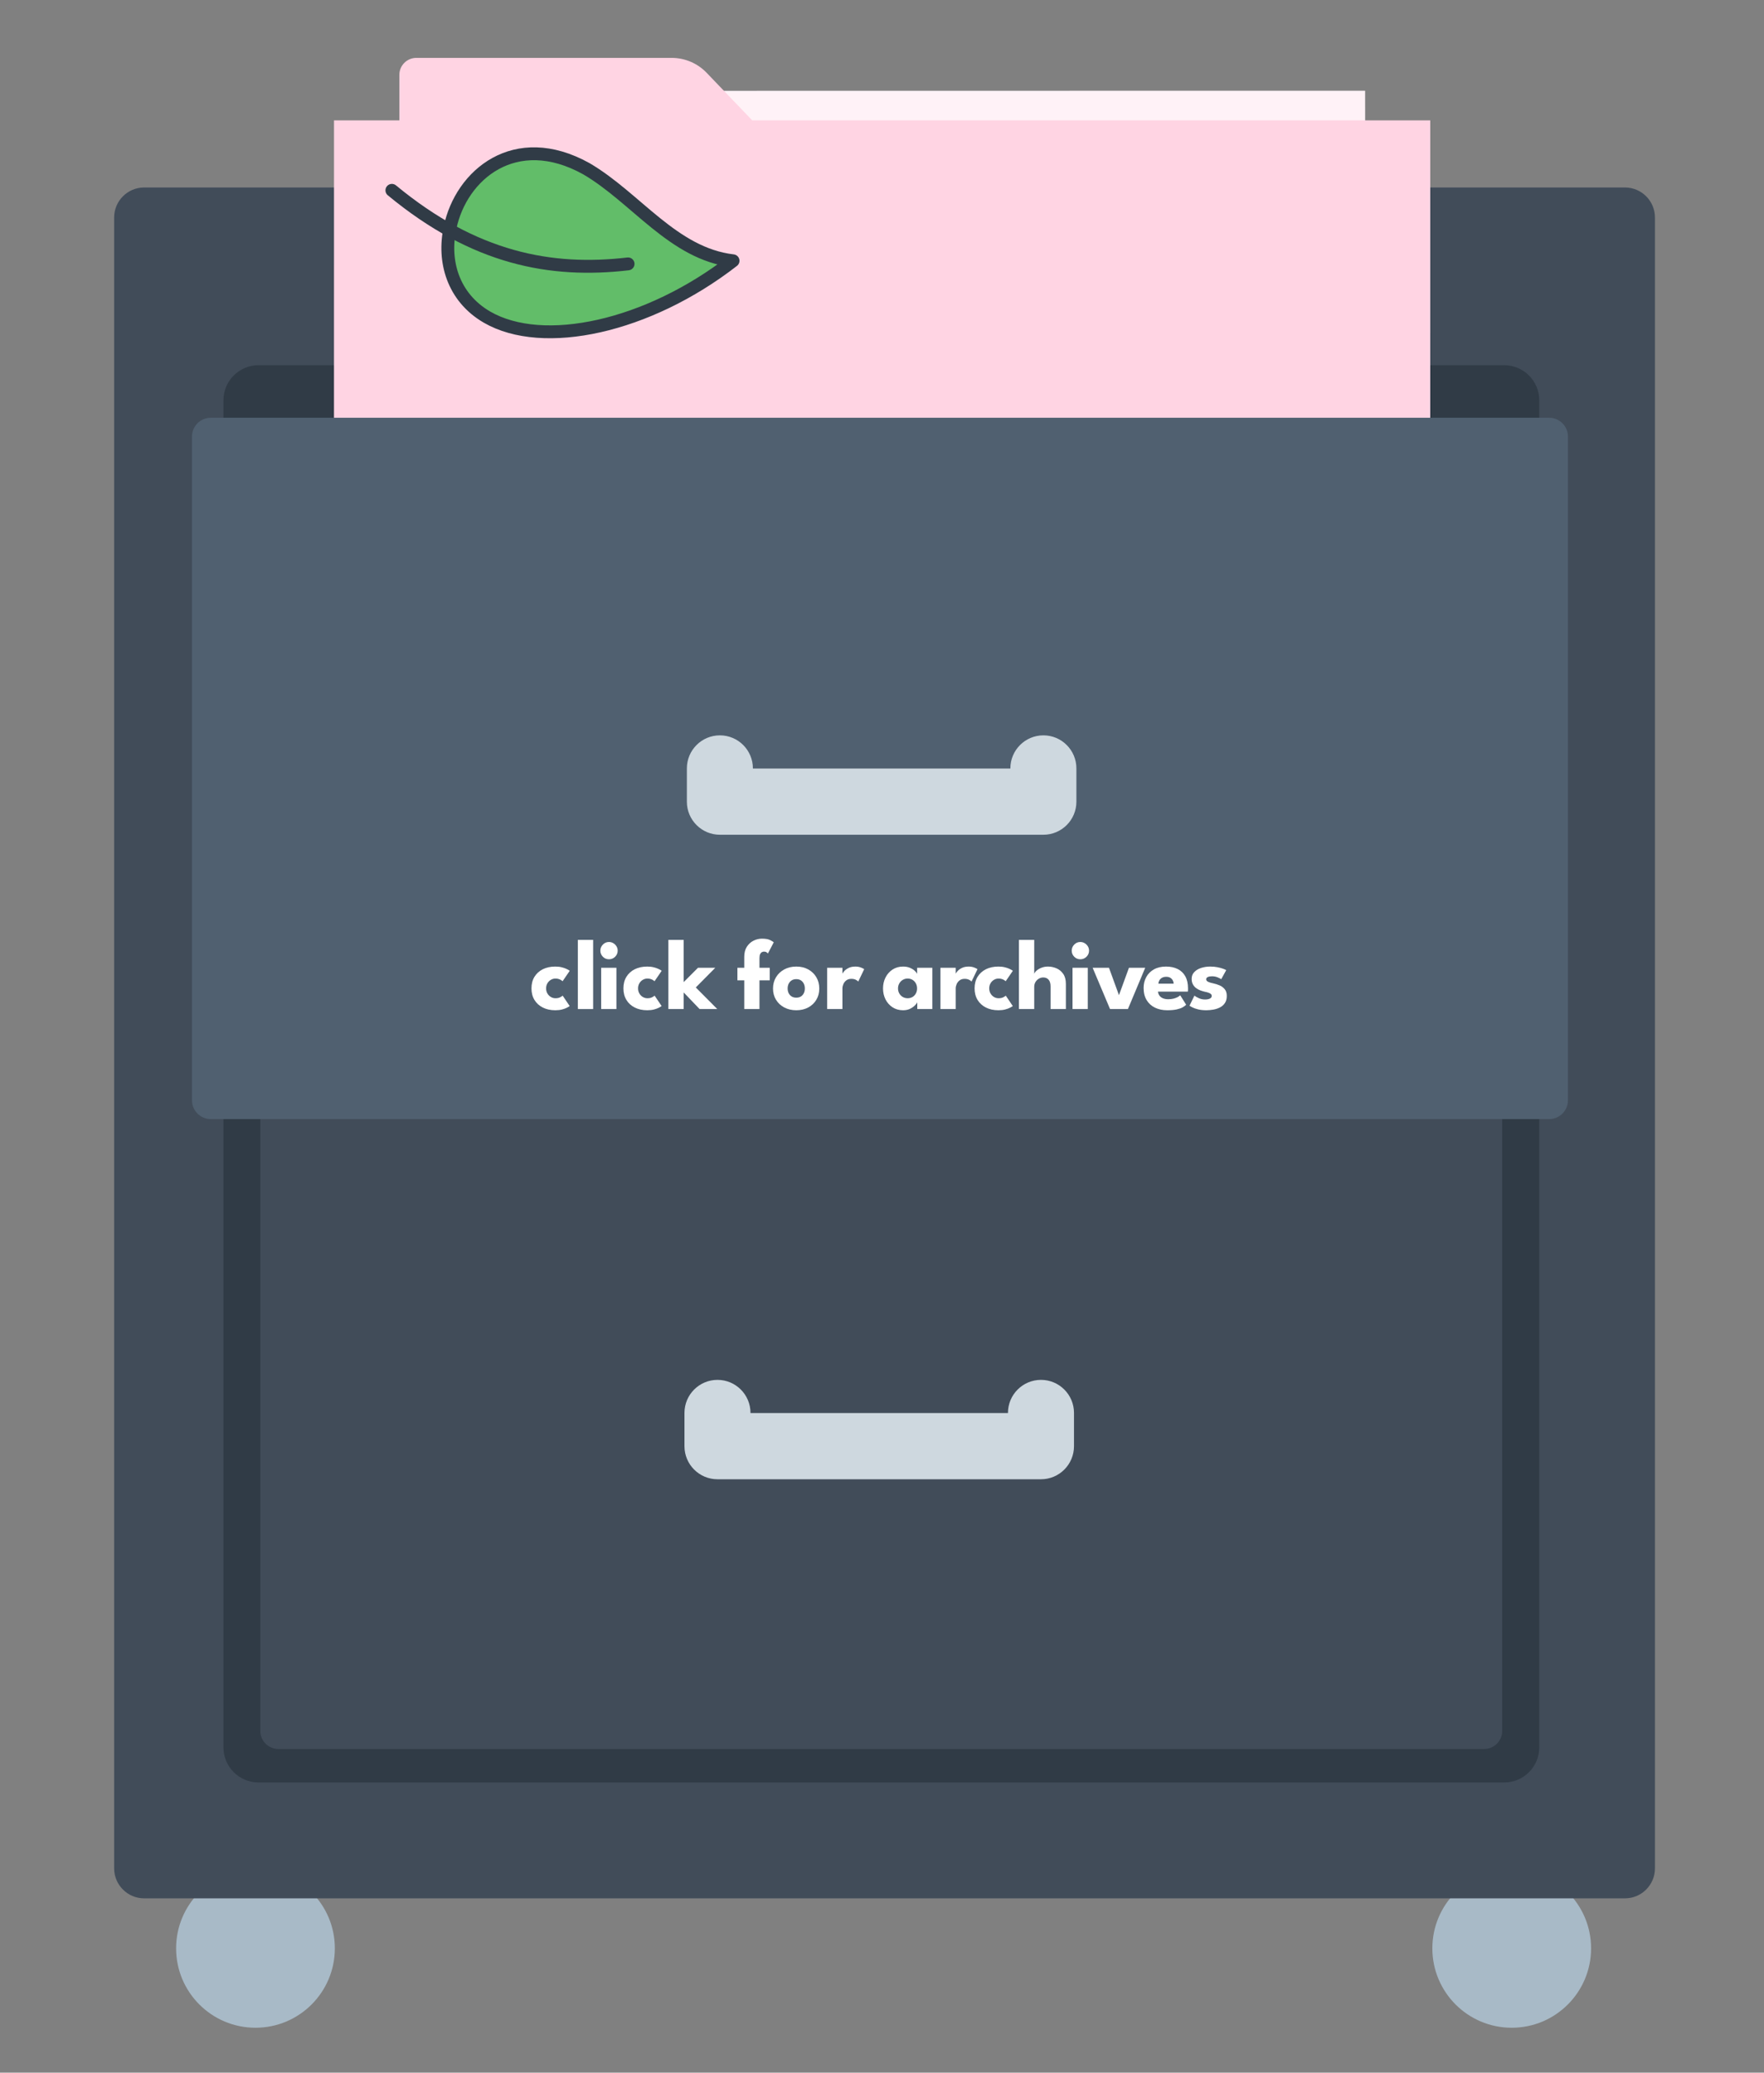 <?xml version="1.0" encoding="utf-8"?>
<svg xmlns="http://www.w3.org/2000/svg" height="100%" style="fill-rule:evenodd;clip-rule:evenodd;stroke-linejoin:round;stroke-miterlimit:2;" version="1.1" viewBox="0 0 2000 2350" width="100%">
    <rect x="0" y="0" width="2000" height="2350" fill="#808080" stroke="none"/>
    <g>
        <g transform="matrix(1.066,0,0,1.105,1392.78,-240.852)">
            <ellipse cx="301.295" cy="2217.13" rx="84.414" ry="81.464" style="fill:rgb(168,186,199);"/>
        </g>
        <g transform="matrix(1.066,0,0,1.105,-31.525,-240.852)">
            <ellipse cx="301.295" cy="2217.13" rx="84.414" ry="81.464" style="fill:rgb(168,186,199);"/>
        </g>
        <path d="M1547.76,102.857L1547.8,165.409L782.525,165.409L779.095,102.971L1547.76,102.857Z" style="fill:rgb(255,242,247);"/>
        <g transform="matrix(1,0,0,1.049,0,-19.308)">
            <path d="M1876.36,253.486L1876.36,2037.82C1876.36,2055.72 1861.11,2070.25 1842.32,2070.25L163.453,2070.25C144.669,2070.25 129.418,2055.72 129.418,2037.82L129.418,253.486C129.418,235.585 144.669,221.052 163.453,221.052L1842.32,221.052C1861.11,221.052 1876.36,235.585 1876.36,253.486Z" style="fill:rgb(65,76,89);"/>
        </g>
        <g transform="matrix(0.854,0,0,0.869,142.798,221.961)">
            <path d="M1876.36,266.91L1876.36,2024.39C1876.36,2049.7 1855.45,2070.25 1829.7,2070.25L176.072,2070.25C150.323,2070.25 129.418,2049.7 129.418,2024.39L129.418,266.91C129.418,241.6 150.323,221.052 176.072,221.052L1829.7,221.052C1855.45,221.052 1876.36,241.6 1876.36,266.91Z" style="fill:rgb(48,59,70);"/>
        </g>
        <g transform="matrix(0.806,0,0,0.414,190.822,1125.95)">
            <path d="M1876.36,270.437L1876.36,2020.87C1876.36,2048.12 1864.99,2070.25 1850.99,2070.25L154.784,2070.25C140.784,2070.25 129.418,2048.12 129.418,2020.87L129.418,270.437C129.418,243.181 140.784,221.052 154.784,221.052L1850.99,221.052C1864.99,221.052 1876.36,243.181 1876.36,270.437Z" style="fill:rgb(65,76,89);"/>
        </g>
        <path d="M378.667,499.281L1621.6,499.3L1621.61,136.5L852.907,136.5C852.907,136.5 821.32,103.543 801.227,82.579C790.851,71.754 776.506,65.633 761.511,65.633C698.994,65.633 529.324,65.633 472.011,65.633C461.401,65.633 452.799,74.233 452.798,84.843C452.797,105.83 452.794,136.5 452.794,136.5L378.7,136.485L378.667,499.281Z" style="fill:rgb(255,212,227);"/>
        <g transform="matrix(0.893,0,0,0.43,102.116,378.627)">
            <path d="M1876.36,270.437L1876.36,2020.87C1876.36,2048.12 1865.7,2070.25 1852.57,2070.25L153.206,2070.25C140.077,2070.25 129.418,2048.12 129.418,2020.87L129.418,270.437C129.418,243.181 140.077,221.052 153.206,221.052L1852.57,221.052C1865.7,221.052 1876.36,243.181 1876.36,270.437Z" style="fill:rgb(80,96,112);"/>
        </g>
        <g transform="matrix(2.28,0,0,2.28,-821.864,-1466.18)">
            <g transform="matrix(1,0,0,1,-0.439,0)">
                <path d="M637.123,1139.48C638.068,1139.48 638.849,1139.32 639.466,1138.99C640.083,1138.66 640.497,1138.4 640.709,1138.19L644.193,1143.36C643.924,1143.57 643.465,1143.85 642.816,1144.18C642.168,1144.52 641.356,1144.81 640.381,1145.07C639.406,1145.32 638.296,1145.45 637.05,1145.45C634.687,1145.45 632.616,1145 630.838,1144.1C629.059,1143.21 627.675,1141.95 626.683,1140.32C625.691,1138.69 625.195,1136.77 625.195,1134.57C625.195,1132.35 625.691,1130.43 626.683,1128.81C627.675,1127.2 629.059,1125.94 630.838,1125.05C632.616,1124.16 634.687,1123.72 637.05,1123.72C638.271,1123.72 639.369,1123.85 640.342,1124.11C641.316,1124.36 642.138,1124.65 642.81,1124.99C643.482,1125.32 643.952,1125.6 644.218,1125.83L640.668,1131.01C640.555,1130.9 640.344,1130.74 640.035,1130.53C639.727,1130.31 639.331,1130.12 638.848,1129.95C638.364,1129.77 637.789,1129.68 637.123,1129.68C636.3,1129.68 635.534,1129.9 634.825,1130.32C634.116,1130.74 633.546,1131.32 633.115,1132.05C632.684,1132.79 632.468,1133.63 632.468,1134.57C632.468,1135.52 632.684,1136.36 633.115,1137.1C633.546,1137.84 634.116,1138.42 634.825,1138.85C635.534,1139.27 636.3,1139.48 637.123,1139.48Z" style="fill:white;fill-rule:nonzero;"/>
            </g>
            <g transform="matrix(1,0,0,1,-0.439,0)">
                <rect height="34.4" style="fill:white;fill-rule:nonzero;" width="7.614" x="648.241" y="1110.45"/>
            </g>
            <g transform="matrix(1,0,0,1,-0.439,0)">
                <path d="M659.85,1144.85L659.85,1124.32L667.432,1124.32L667.432,1144.85L659.85,1144.85ZM663.73,1120.1C662.54,1120.1 661.53,1119.68 660.698,1118.84C659.866,1117.99 659.45,1116.99 659.45,1115.82C659.45,1114.65 659.867,1113.64 660.701,1112.79C661.535,1111.93 662.545,1111.5 663.73,1111.5C664.515,1111.5 665.233,1111.7 665.885,1112.09C666.538,1112.48 667.064,1113 667.465,1113.65C667.866,1114.3 668.066,1115.02 668.066,1115.82C668.066,1116.99 667.642,1117.99 666.793,1118.84C665.945,1119.68 664.924,1120.1 663.73,1120.1Z" style="fill:white;fill-rule:nonzero;"/>
            </g>
            <g transform="matrix(1,0,0,1,-0.439,0)">
                <path d="M682.848,1139.48C683.793,1139.48 684.574,1139.32 685.191,1138.99C685.808,1138.66 686.222,1138.4 686.434,1138.19L689.918,1143.36C689.649,1143.57 689.19,1143.85 688.541,1144.18C687.893,1144.52 687.081,1144.81 686.106,1145.07C685.131,1145.32 684.021,1145.45 682.775,1145.45C680.412,1145.45 678.341,1145 676.563,1144.1C674.784,1143.21 673.4,1141.95 672.408,1140.32C671.416,1138.69 670.92,1136.77 670.92,1134.57C670.92,1132.35 671.416,1130.43 672.408,1128.81C673.4,1127.2 674.784,1125.94 676.563,1125.05C678.341,1124.16 680.412,1123.72 682.775,1123.72C683.996,1123.72 685.094,1123.85 686.067,1124.11C687.041,1124.36 687.863,1124.65 688.535,1124.99C689.207,1125.32 689.677,1125.6 689.943,1125.83L686.393,1131.01C686.28,1130.9 686.069,1130.74 685.76,1130.53C685.452,1130.31 685.056,1130.12 684.573,1129.95C684.089,1129.77 683.514,1129.68 682.848,1129.68C682.025,1129.68 681.259,1129.9 680.55,1130.32C679.841,1130.74 679.271,1131.32 678.84,1132.05C678.409,1132.79 678.193,1133.63 678.193,1134.57C678.193,1135.52 678.409,1136.36 678.84,1137.1C679.271,1137.84 679.841,1138.42 680.55,1138.85C681.259,1139.27 682.025,1139.48 682.848,1139.48Z" style="fill:white;fill-rule:nonzero;"/>
            </g>
            <g transform="matrix(1,0,0,1,-0.439,0)">
                <path d="M707.998,1124.32L716.598,1124.32L706.903,1134.11L717.582,1144.85L708.8,1144.85L700.871,1136.59L700.871,1144.85L693.27,1144.85L693.27,1110.45L700.871,1110.45L700.871,1131.46L707.998,1124.32Z" style="fill:white;fill-rule:nonzero;"/>
            </g>
            <g transform="matrix(1,0,0,1,0.877,0)">
                <path d="M726.286,1124.32L729.689,1124.32L729.689,1118.9C729.689,1116.9 730.115,1115.23 730.968,1113.89C731.821,1112.56 732.92,1111.55 734.266,1110.87C735.611,1110.19 737.014,1109.85 738.473,1109.85C740.273,1109.85 741.644,1110.09 742.586,1110.57C743.529,1111.05 744.121,1111.41 744.361,1111.65L741.459,1117.21C741.371,1117.09 741.161,1116.91 740.829,1116.66C740.496,1116.41 740.061,1116.28 739.523,1116.28C739.162,1116.28 738.809,1116.37 738.464,1116.55C738.118,1116.73 737.831,1117.05 737.601,1117.52C737.372,1117.99 737.257,1118.67 737.257,1119.57L737.257,1124.32L742.35,1124.32L742.35,1130.57L737.257,1130.57L737.257,1144.85L729.689,1144.85L729.689,1130.57L726.286,1130.57L726.286,1124.32Z" style="fill:white;fill-rule:nonzero;"/>
            </g>
            <g transform="matrix(1,0,0,1,0.877,0)">
                <path d="M755.564,1145.45C753.321,1145.45 751.328,1144.98 749.584,1144.06C747.84,1143.14 746.472,1141.86 745.48,1140.23C744.487,1138.61 743.991,1136.74 743.991,1134.65C743.991,1132.55 744.487,1130.68 745.48,1129.03C746.472,1127.38 747.84,1126.09 749.584,1125.14C751.328,1124.19 753.321,1123.72 755.564,1123.72C757.806,1123.72 759.786,1124.19 761.504,1125.14C763.221,1126.09 764.566,1127.38 765.538,1129.03C766.51,1130.68 766.996,1132.55 766.996,1134.65C766.996,1136.74 766.51,1138.61 765.538,1140.23C764.566,1141.86 763.221,1143.14 761.504,1144.06C759.786,1144.98 757.806,1145.45 755.564,1145.45ZM755.564,1139.19C756.436,1139.19 757.189,1139 757.823,1138.62C758.456,1138.23 758.946,1137.69 759.293,1137C759.64,1136.3 759.814,1135.51 759.814,1134.61C759.814,1133.71 759.64,1132.91 759.293,1132.22C758.946,1131.52 758.456,1130.97 757.823,1130.57C757.189,1130.17 756.436,1129.98 755.564,1129.98C754.691,1129.98 753.934,1130.17 753.292,1130.57C752.651,1130.97 752.152,1131.52 751.797,1132.22C751.441,1132.91 751.264,1133.71 751.264,1134.61C751.264,1135.51 751.441,1136.3 751.797,1137C752.152,1137.69 752.651,1138.23 753.292,1138.62C753.934,1139 754.691,1139.19 755.564,1139.19Z" style="fill:white;fill-rule:nonzero;"/>
            </g>
            <g transform="matrix(1,0,0,1,0.877,0)">
                <path d="M778.502,1144.85L770.916,1144.85L770.916,1124.32L778.502,1124.32L778.502,1127.5L778.377,1127.5C778.525,1127.11 778.857,1126.62 779.374,1126.03C779.891,1125.44 780.615,1124.9 781.544,1124.43C782.474,1123.96 783.616,1123.72 784.971,1123.72C785.913,1123.72 786.784,1123.87 787.584,1124.15C788.384,1124.44 788.968,1124.73 789.334,1125.01L786.377,1131.18C786.156,1130.89 785.748,1130.59 785.153,1130.29C784.557,1129.98 783.818,1129.83 782.936,1129.83C781.915,1129.83 781.077,1130.09 780.422,1130.6C779.766,1131.11 779.283,1131.73 778.971,1132.46C778.658,1133.2 778.502,1133.89 778.502,1134.55L778.502,1144.85Z" style="fill:white;fill-rule:nonzero;"/>
            </g>
            <g transform="matrix(1,0,0,1,-2.193,0)">
                <path d="M818.802,1144.85L818.802,1141.51C818.654,1141.86 818.279,1142.35 817.676,1142.98C817.074,1143.61 816.273,1144.18 815.273,1144.69C814.273,1145.19 813.099,1145.45 811.752,1145.45C809.766,1145.45 808.022,1144.96 806.519,1143.99C805.017,1143.01 803.849,1141.71 803.016,1140.07C802.183,1138.43 801.766,1136.6 801.766,1134.6C801.766,1132.59 802.183,1130.77 803.016,1129.13C803.849,1127.49 805.017,1126.17 806.519,1125.19C808.022,1124.21 809.766,1123.72 811.752,1123.72C813.051,1123.72 814.18,1123.93 815.14,1124.34C816.1,1124.75 816.883,1125.23 817.49,1125.79C818.097,1126.35 818.51,1126.85 818.73,1127.31L818.73,1124.32L826.28,1124.32L826.28,1144.85L818.802,1144.85ZM809.221,1134.6C809.221,1135.54 809.437,1136.38 809.871,1137.12C810.304,1137.86 810.882,1138.44 811.605,1138.86C812.327,1139.27 813.127,1139.48 814.002,1139.48C814.919,1139.48 815.73,1139.27 816.434,1138.85C817.139,1138.42 817.693,1137.84 818.097,1137.1C818.501,1136.36 818.702,1135.53 818.702,1134.6C818.702,1133.67 818.501,1132.83 818.097,1132.09C817.693,1131.35 817.139,1130.76 816.434,1130.33C815.73,1129.9 814.919,1129.68 814.002,1129.68C813.127,1129.68 812.327,1129.9 811.605,1130.33C810.882,1130.75 810.304,1131.34 809.871,1132.08C809.437,1132.82 809.221,1133.66 809.221,1134.6Z" style="fill:white;fill-rule:nonzero;"/>
            </g>
            <g transform="matrix(1,0,0,1,-1.316,0)">
                <path d="M837.027,1144.85L829.441,1144.85L829.441,1124.32L837.027,1124.32L837.027,1127.5L836.902,1127.5C837.05,1127.11 837.382,1126.62 837.899,1126.03C838.416,1125.44 839.14,1124.9 840.069,1124.43C840.999,1123.96 842.141,1123.72 843.496,1123.72C844.438,1123.72 845.309,1123.87 846.109,1124.15C846.909,1124.44 847.493,1124.73 847.859,1125.01L844.902,1131.18C844.681,1130.89 844.273,1130.59 843.678,1130.29C843.082,1129.98 842.343,1129.83 841.461,1129.83C840.44,1129.83 839.602,1130.09 838.947,1130.6C838.291,1131.11 837.808,1131.73 837.496,1132.46C837.183,1133.2 837.027,1133.89 837.027,1134.55L837.027,1144.85Z" style="fill:white;fill-rule:nonzero;"/>
            </g>
            <g transform="matrix(1,0,0,1,-1.316,0)">
                <path d="M858.348,1139.48C859.293,1139.48 860.074,1139.32 860.691,1138.99C861.308,1138.66 861.722,1138.4 861.934,1138.19L865.418,1143.36C865.149,1143.57 864.69,1143.85 864.041,1144.18C863.393,1144.52 862.581,1144.81 861.606,1145.07C860.631,1145.32 859.521,1145.45 858.275,1145.45C855.912,1145.45 853.841,1145 852.063,1144.1C850.284,1143.21 848.9,1141.95 847.908,1140.32C846.916,1138.69 846.42,1136.77 846.42,1134.57C846.42,1132.35 846.916,1130.43 847.908,1128.81C848.9,1127.2 850.284,1125.94 852.063,1125.05C853.841,1124.16 855.912,1123.72 858.275,1123.72C859.496,1123.72 860.594,1123.85 861.567,1124.11C862.541,1124.36 863.363,1124.65 864.035,1124.99C864.707,1125.32 865.177,1125.6 865.443,1125.83L861.893,1131.01C861.78,1130.9 861.569,1130.74 861.26,1130.53C860.952,1130.31 860.556,1130.12 860.073,1129.95C859.589,1129.77 859.014,1129.68 858.348,1129.68C857.525,1129.68 856.759,1129.9 856.05,1130.32C855.341,1130.74 854.771,1131.32 854.34,1132.05C853.909,1132.79 853.693,1133.63 853.693,1134.57C853.693,1135.52 853.909,1136.36 854.34,1137.1C854.771,1137.84 855.341,1138.42 856.05,1138.85C856.759,1139.27 857.525,1139.48 858.348,1139.48Z" style="fill:white;fill-rule:nonzero;"/>
            </g>
            <g transform="matrix(1,0,0,1,-2.193,0)">
                <path d="M883.784,1123.72C885.228,1123.72 886.632,1124.01 887.996,1124.59C889.359,1125.17 890.483,1126.09 891.367,1127.36C892.251,1128.62 892.693,1130.28 892.693,1132.32L892.693,1144.85L885.08,1144.85L885.08,1133.58C885.08,1132.11 884.754,1131.01 884.102,1130.26C883.451,1129.51 882.558,1129.14 881.425,1129.14C880.673,1129.14 879.955,1129.34 879.268,1129.74C878.582,1130.13 878.025,1130.68 877.597,1131.38C877.169,1132.09 876.955,1132.9 876.955,1133.83L876.955,1144.85L869.334,1144.85L869.334,1110.45L876.955,1110.45L876.955,1127.34C877.14,1126.79 877.554,1126.23 878.199,1125.68C878.844,1125.12 879.653,1124.66 880.627,1124.28C881.602,1123.91 882.654,1123.72 883.784,1123.72Z" style="fill:white;fill-rule:nonzero;"/>
            </g>
            <g transform="matrix(1,0,0,1,-2.193,0)">
                <path d="M896,1144.85L896,1124.32L903.582,1124.32L903.582,1144.85L896,1144.85ZM899.88,1120.1C898.69,1120.1 897.68,1119.68 896.848,1118.84C896.016,1117.99 895.6,1116.99 895.6,1115.82C895.6,1114.65 896.017,1113.64 896.851,1112.79C897.685,1111.93 898.695,1111.5 899.88,1111.5C900.665,1111.5 901.383,1111.7 902.035,1112.09C902.688,1112.48 903.214,1113 903.615,1113.65C904.016,1114.3 904.216,1115.02 904.216,1115.82C904.216,1116.99 903.792,1117.99 902.943,1118.84C902.095,1119.68 901.074,1120.1 899.88,1120.1Z" style="fill:white;fill-rule:nonzero;"/>
            </g>
            <g transform="matrix(1,0,0,1,-2.193,0)">
                <path d="M906.002,1124.32L914.127,1124.32L919.091,1137.95L924.059,1124.32L932.148,1124.32L923.55,1144.85L914.65,1144.85L906.002,1124.32Z" style="fill:white;fill-rule:nonzero;"/>
            </g>
            <g transform="matrix(1,0,0,1,-2.193,0)">
                <path d="M938.502,1136.18C938.56,1136.92 938.795,1137.58 939.208,1138.15C939.62,1138.72 940.197,1139.17 940.939,1139.49C941.68,1139.81 942.564,1139.97 943.589,1139.97C944.547,1139.97 945.416,1139.87 946.195,1139.68C946.974,1139.48 947.651,1139.23 948.226,1138.93C948.801,1138.62 949.243,1138.31 949.551,1138L952.501,1142.7C952.085,1143.15 951.499,1143.58 950.745,1144C949.991,1144.42 948.997,1144.77 947.764,1145.04C946.53,1145.31 944.972,1145.45 943.089,1145.45C940.814,1145.45 938.793,1145.02 937.026,1144.17C935.26,1143.32 933.872,1142.07 932.864,1140.41C931.855,1138.76 931.351,1136.74 931.351,1134.36C931.351,1132.36 931.789,1130.55 932.664,1128.95C933.539,1127.34 934.807,1126.07 936.47,1125.13C938.132,1124.19 940.139,1123.72 942.489,1123.72C944.722,1123.72 946.657,1124.13 948.295,1124.95C949.932,1125.76 951.197,1126.98 952.089,1128.58C952.98,1130.19 953.426,1132.19 953.426,1134.58C953.426,1134.72 953.422,1134.99 953.414,1135.39C953.405,1135.79 953.385,1136.06 953.351,1136.18L938.502,1136.18ZM946.289,1132.22C946.272,1131.68 946.13,1131.15 945.864,1130.62C945.597,1130.1 945.197,1129.66 944.664,1129.32C944.13,1128.98 943.443,1128.81 942.601,1128.81C941.768,1128.81 941.066,1128.97 940.495,1129.3C939.924,1129.62 939.489,1130.04 939.189,1130.56C938.889,1131.08 938.718,1131.63 938.677,1132.22L946.289,1132.22Z" style="fill:white;fill-rule:nonzero;"/>
            </g>
            <g transform="matrix(1,0,0,1,-4.385,0)">
                <path d="M966.65,1123.72C967.985,1123.72 969.212,1123.83 970.33,1124.06C971.448,1124.29 972.386,1124.54 973.143,1124.83C973.901,1125.11 974.392,1125.34 974.616,1125.51L972.141,1130C971.823,1129.76 971.236,1129.45 970.382,1129.1C969.527,1128.74 968.574,1128.56 967.523,1128.56C966.711,1128.56 966.029,1128.68 965.479,1128.92C964.928,1129.16 964.652,1129.53 964.652,1130.05C964.652,1130.56 964.958,1130.97 965.569,1131.28C966.181,1131.59 967.063,1131.86 968.216,1132.09C969.219,1132.3 970.236,1132.62 971.267,1133.05C972.298,1133.48 973.161,1134.12 973.857,1134.96C974.552,1135.79 974.9,1136.92 974.9,1138.32C974.9,1139.76 974.588,1140.94 973.964,1141.87C973.34,1142.8 972.522,1143.52 971.51,1144.04C970.499,1144.56 969.399,1144.92 968.212,1145.13C967.024,1145.34 965.872,1145.45 964.757,1145.45C963.195,1145.45 961.835,1145.3 960.676,1145.02C959.518,1144.74 958.581,1144.41 957.866,1144.05C957.151,1143.69 956.652,1143.4 956.37,1143.18L958.811,1138.17C959.245,1138.55 959.952,1138.96 960.934,1139.41C961.916,1139.87 962.959,1140.1 964.064,1140.1C965.129,1140.1 965.953,1139.94 966.536,1139.63C967.12,1139.31 967.411,1138.89 967.411,1138.36C967.411,1137.96 967.272,1137.63 966.993,1137.37C966.714,1137.12 966.314,1136.9 965.791,1136.72C965.268,1136.54 964.643,1136.38 963.916,1136.23C963.246,1136.08 962.536,1135.87 961.785,1135.59C961.034,1135.31 960.328,1134.92 959.666,1134.44C959.004,1133.95 958.465,1133.33 958.049,1132.57C957.633,1131.82 957.425,1130.91 957.425,1129.84C957.425,1128.48 957.863,1127.35 958.739,1126.45C959.615,1125.54 960.755,1124.86 962.162,1124.4C963.568,1123.95 965.064,1123.72 966.65,1123.72Z" style="fill:white;fill-rule:nonzero;"/>
            </g>
        </g>
        <g transform="matrix(1.05,0,0,1.2,-59.325,556.698)">
            <path d="M795.586,902.472L795.586,871.054C795.586,853.83 811.558,839.847 831.23,839.847C850.903,839.847 866.875,853.83 866.875,871.054L866.875,871.185L1144.9,871.185L1144.9,871.054C1144.9,853.83 1160.88,839.847 1180.55,839.847C1200.22,839.847 1216.19,853.83 1216.19,871.054L1216.19,902.472C1216.19,902.499 1216.19,902.527 1216.19,902.554C1216.19,919.777 1200.22,933.76 1180.55,933.76C1180.52,933.76 1180.49,933.76 1180.45,933.76L831.324,933.76C831.292,933.76 831.261,933.76 831.23,933.76C811.558,933.76 795.586,919.777 795.586,902.554C795.586,902.527 795.586,902.499 795.586,902.472Z" style="fill:rgb(206,216,223);"/>
        </g>
        <g transform="matrix(1.05,0,0,1.2,-56.6,-174.063)">
            <path d="M795.586,902.472L795.586,871.054C795.586,853.83 811.558,839.847 831.23,839.847C850.903,839.847 866.875,853.83 866.875,871.054L866.875,871.185L1144.9,871.185L1144.9,871.054C1144.9,853.83 1160.88,839.847 1180.55,839.847C1200.22,839.847 1216.19,853.83 1216.19,871.054L1216.19,902.472C1216.19,902.499 1216.19,902.527 1216.19,902.554C1216.19,919.777 1200.22,933.76 1180.55,933.76C1180.52,933.76 1180.49,933.76 1180.45,933.76L831.324,933.76C831.292,933.76 831.261,933.76 831.23,933.76C811.558,933.76 795.586,919.777 795.586,902.554C795.586,902.527 795.586,902.499 795.586,902.472Z" style="fill:rgb(206,216,223);"/>
        </g>
        <g transform="matrix(4.167,0,0,4.167,-457.858,-273.461)">
            <path d="M242.349,151.891C257.656,160.776 286.146,154.609 309.328,136.583C293.057,134.682 282.984,119.474 269.417,111.536C250.021,100.75 235.302,113.214 232.328,127.583C230.349,136.661 233.104,146.495 242.349,151.891Z" style="fill:rgb(98,189,105);fill-rule:nonzero;stroke:rgb(48,59,70);stroke-width:3.5px;"/>
        </g>
        <path d="M439.667,221.419C436.566,218.855 436.129,214.255 438.694,211.153C441.258,208.051 445.858,207.615 448.96,210.179C540.624,285.961 625.478,301.969 711.262,291.963C715.259,291.497 718.883,294.363 719.349,298.361C719.816,302.358 716.949,305.982 712.951,306.448C623.592,316.871 535.152,300.358 439.667,221.419Z" style="fill:rgb(48,59,70);"/>
    </g>
</svg>